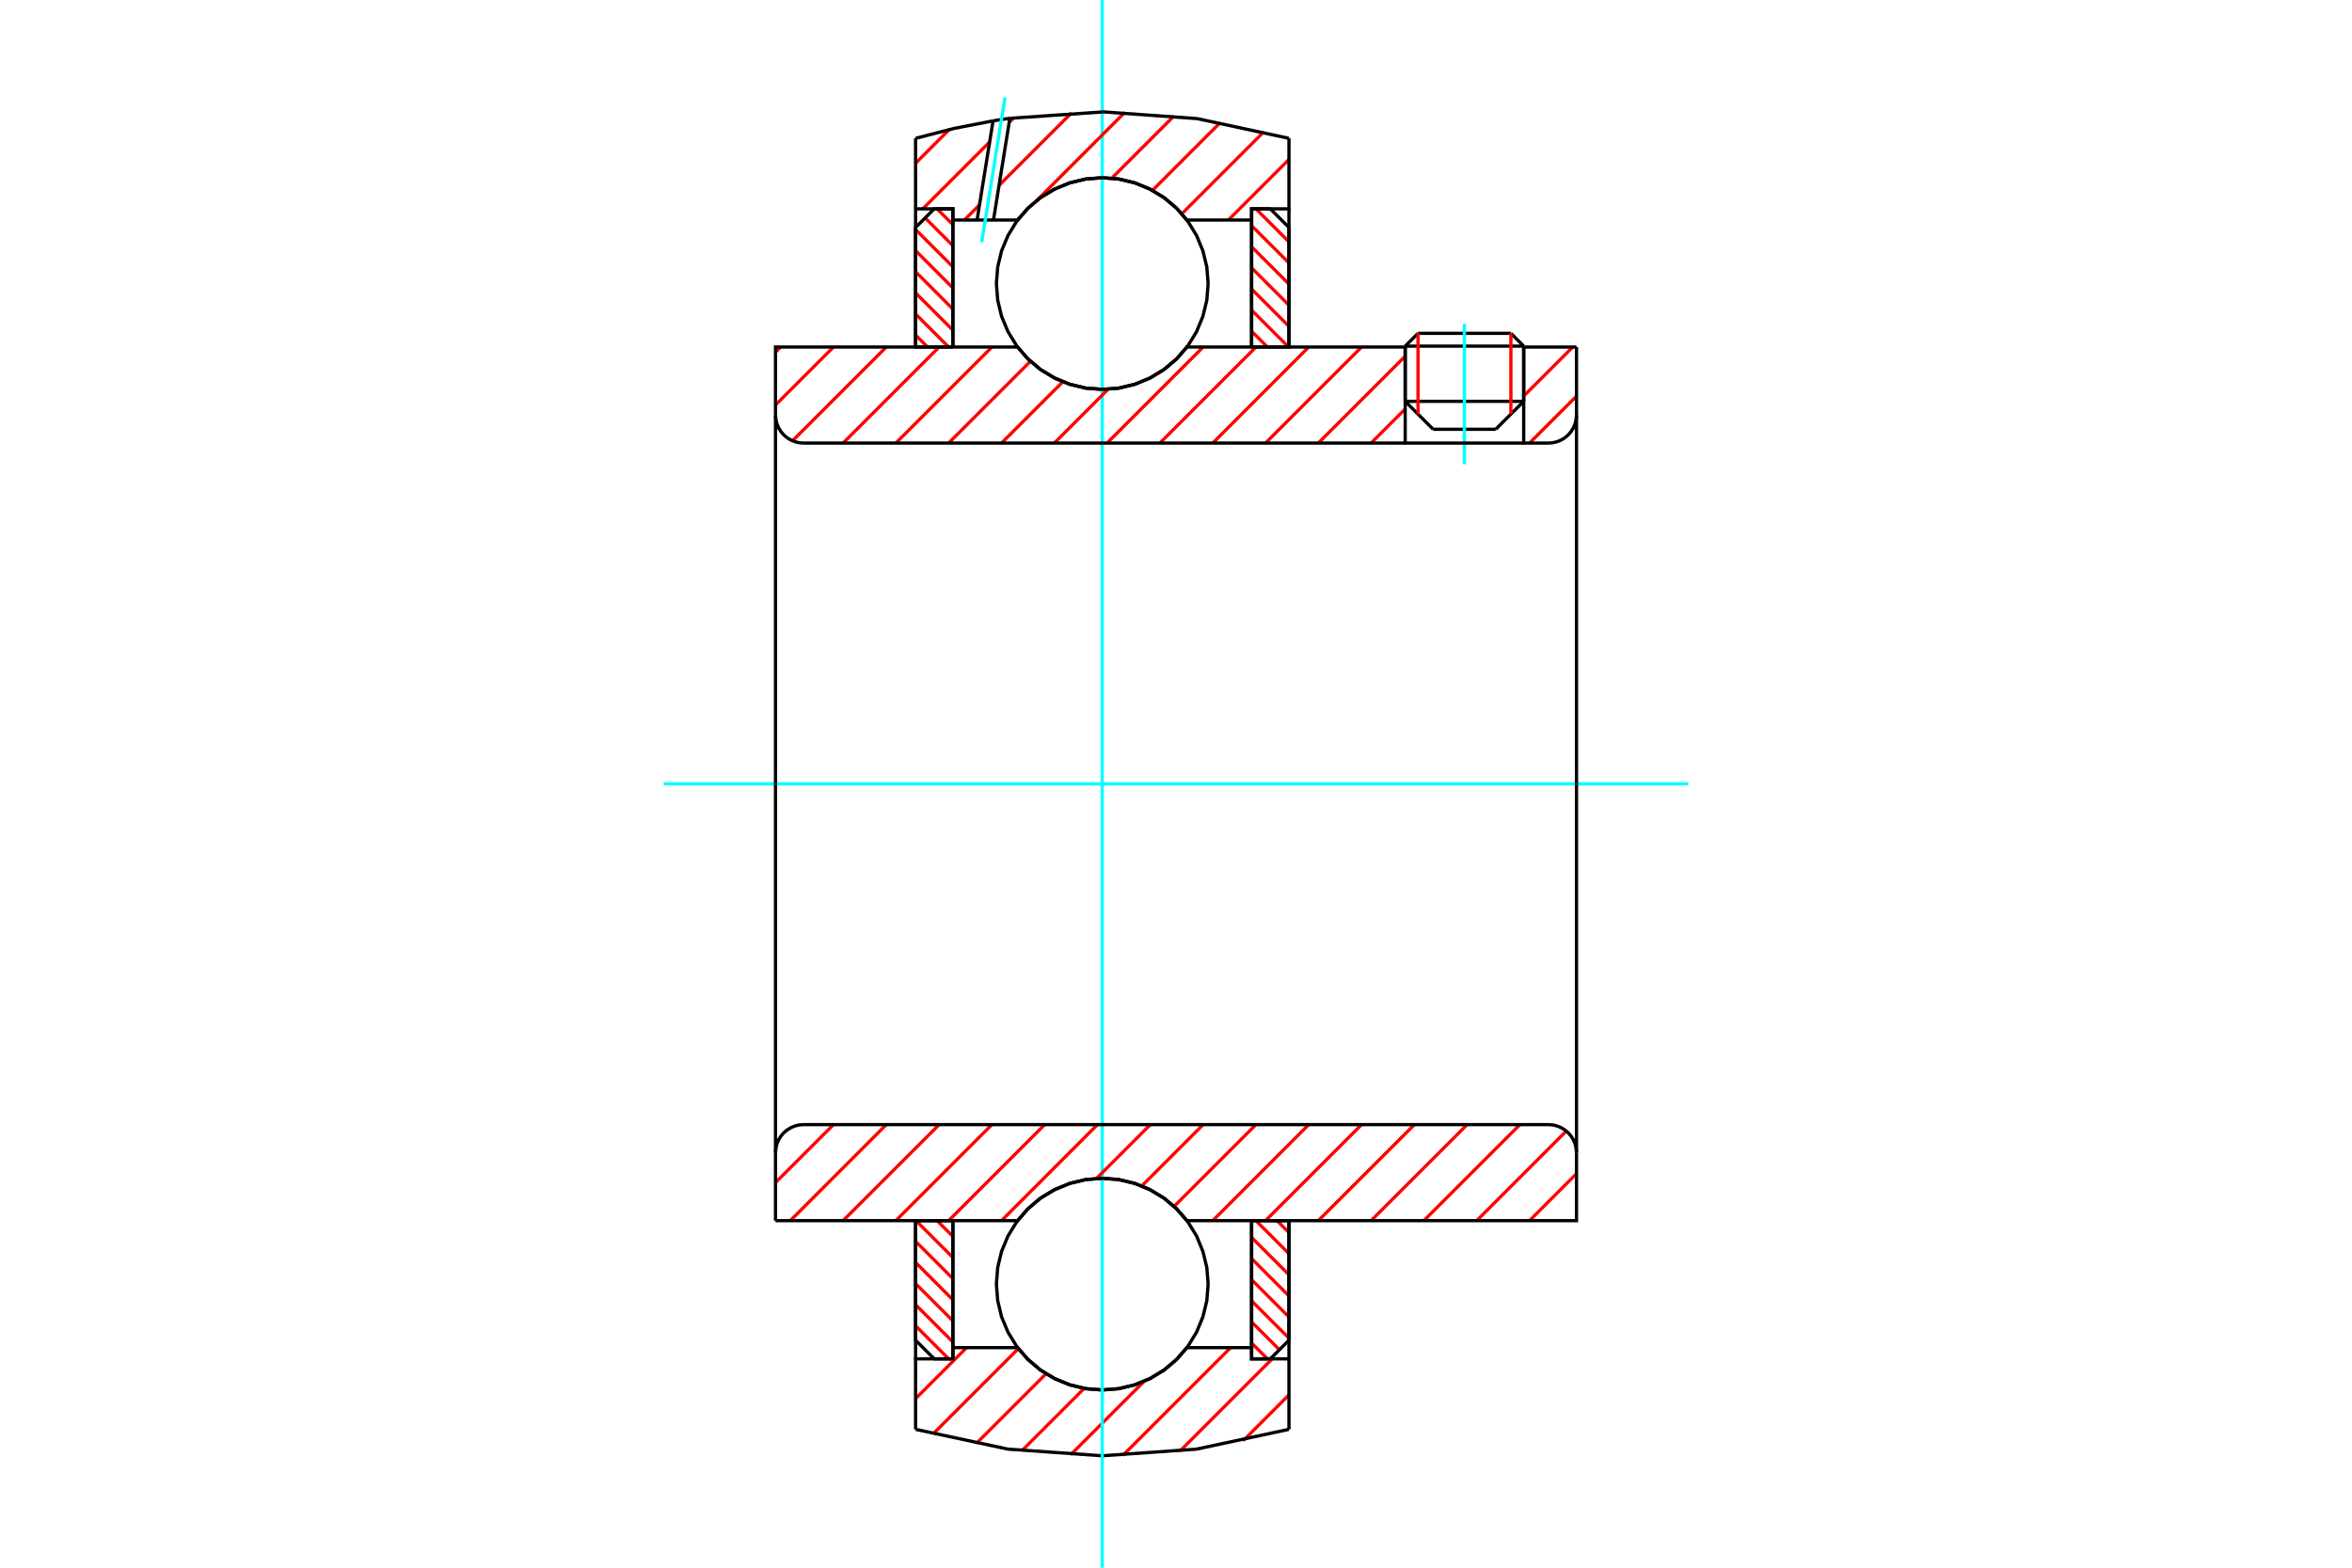 <?xml version="1.0" standalone="no"?>
<!DOCTYPE svg PUBLIC "-//W3C//DTD SVG 1.1//EN"
	"http://www.w3.org/Graphics/SVG/1.1/DTD/svg11.dtd">
<svg xmlns="http://www.w3.org/2000/svg" height="100%" width="100%" viewBox="0 0 36000 24000">
	<rect x="-1800" y="-1200" width="39600" height="26400" style="fill:#FFF"/>
	<g style="fill:none; fill-rule:evenodd" transform="matrix(1 0 0 1 0 0)">
		<g style="fill:none; stroke:#000; stroke-width:50; shape-rendering:geometricPrecision">
			<line x1="23322" y1="5299" x2="21508" y2="5299"/>
			<line x1="21704" y1="5103" x2="23126" y2="5103"/>
			<line x1="21508" y1="6144" x2="23322" y2="6144"/>
			<line x1="22894" y1="6572" x2="21936" y2="6572"/>
			<line x1="21704" y1="5103" x2="21508" y2="5299"/>
			<line x1="23322" y1="5299" x2="23126" y2="5103"/>
			<line x1="22894" y1="6572" x2="23322" y2="6144"/>
			<line x1="21508" y1="6144" x2="21936" y2="6572"/>
			<line x1="21508" y1="5299" x2="21508" y2="6144"/>
			<line x1="23322" y1="6144" x2="23322" y2="5299"/>
		</g>
		<g style="fill:none; stroke:#0FF; stroke-width:50; shape-rendering:geometricPrecision">
			<line x1="22415" y1="7107" x2="22415" y2="4956"/>
		</g>
		<g style="fill:none; stroke:#F00; stroke-width:50; shape-rendering:geometricPrecision">
			<line x1="23126" y1="5103" x2="23126" y2="6340"/>
			<line x1="21704" y1="6340" x2="21704" y2="5103"/>
			<line x1="14014" y1="20297" x2="14520" y2="20803"/>
			<line x1="14014" y1="19974" x2="14585" y2="20545"/>
			<line x1="14014" y1="19651" x2="14585" y2="20222"/>
			<line x1="14014" y1="19327" x2="14585" y2="19899"/>
			<line x1="14014" y1="19004" x2="14585" y2="19575"/>
			<line x1="14020" y1="18687" x2="14585" y2="19252"/>
			<line x1="14343" y1="18687" x2="14585" y2="18929"/>
		</g>
		<g style="fill:none; stroke:#000; stroke-width:50; shape-rendering:geometricPrecision">
			<polyline points="14014,18687 14014,20518 14300,20803 14585,20803 14585,18687 14014,18687"/>
		</g>
		<g style="fill:none; stroke:#0FF; stroke-width:50; shape-rendering:geometricPrecision">
			<line x1="10158" y1="12000" x2="25842" y2="12000"/>
		</g>
		<g style="fill:none; stroke:#F00; stroke-width:50; shape-rendering:geometricPrecision">
			<line x1="14014" y1="5130" x2="14197" y2="5313"/>
			<line x1="14014" y1="4807" x2="14520" y2="5313"/>
			<line x1="14014" y1="4484" x2="14585" y2="5055"/>
			<line x1="14014" y1="4160" x2="14585" y2="4732"/>
			<line x1="14014" y1="3837" x2="14585" y2="4409"/>
			<line x1="14014" y1="3514" x2="14585" y2="4085"/>
			<line x1="14160" y1="3336" x2="14585" y2="3762"/>
			<line x1="14343" y1="3197" x2="14585" y2="3439"/>
		</g>
		<g style="fill:none; stroke:#000; stroke-width:50; shape-rendering:geometricPrecision">
			<polyline points="14585,5313 14585,3197 14300,3197 14014,3482 14014,5313 14585,5313"/>
		</g>
		<g style="fill:none; stroke:#F00; stroke-width:50; shape-rendering:geometricPrecision">
			<line x1="19546" y1="18687" x2="19729" y2="18870"/>
			<line x1="19223" y1="18687" x2="19729" y2="19193"/>
			<line x1="19157" y1="18945" x2="19729" y2="19516"/>
			<line x1="19157" y1="19268" x2="19729" y2="19840"/>
			<line x1="19157" y1="19591" x2="19729" y2="20163"/>
			<line x1="19157" y1="19915" x2="19729" y2="20486"/>
			<line x1="19157" y1="20238" x2="19583" y2="20664"/>
			<line x1="19157" y1="20561" x2="19400" y2="20803"/>
		</g>
		<g style="fill:none; stroke:#000; stroke-width:50; shape-rendering:geometricPrecision">
			<polyline points="19729,18687 19729,20518 19443,20803 19157,20803 19157,18687 19729,18687"/>
		</g>
		<g style="fill:none; stroke:#F00; stroke-width:50; shape-rendering:geometricPrecision">
			<line x1="19223" y1="3197" x2="19729" y2="3703"/>
			<line x1="19157" y1="3455" x2="19729" y2="4026"/>
			<line x1="19157" y1="3778" x2="19729" y2="4349"/>
			<line x1="19157" y1="4101" x2="19729" y2="4673"/>
			<line x1="19157" y1="4425" x2="19729" y2="4996"/>
			<line x1="19157" y1="4748" x2="19723" y2="5313"/>
			<line x1="19157" y1="5071" x2="19400" y2="5313"/>
		</g>
		<g style="fill:none; stroke:#000; stroke-width:50; shape-rendering:geometricPrecision">
			<polyline points="19157,5313 19157,3197 19443,3197 19729,3482 19729,5313 19157,5313"/>
			<polyline points="18492,4341 18472,4088 18412,3841 18315,3606 18182,3389 18017,3196 17824,3030 17607,2898 17372,2800 17125,2741 16871,2721 16618,2741 16371,2800 16136,2898 15919,3030 15726,3196 15561,3389 15428,3606 15330,3841 15271,4088 15251,4341 15271,4595 15330,4842 15428,5077 15561,5294 15726,5487 15919,5652 16136,5785 16371,5882 16618,5942 16871,5961 17125,5942 17372,5882 17607,5785 17824,5652 18017,5487 18182,5294 18315,5077 18412,4842 18472,4595 18492,4341"/>
			<polyline points="18492,19659 18472,19405 18412,19158 18315,18923 18182,18706 18017,18513 17824,18348 17607,18215 17372,18118 17125,18058 16871,18039 16618,18058 16371,18118 16136,18215 15919,18348 15726,18513 15561,18706 15428,18923 15330,19158 15271,19405 15251,19659 15271,19912 15330,20159 15428,20394 15561,20611 15726,20804 15919,20970 16136,21102 16371,21200 16618,21259 16871,21279 17125,21259 17372,21200 17607,21102 17824,20970 18017,20804 18182,20611 18315,20394 18412,20159 18472,19912 18492,19659"/>
		</g>
		<g style="fill:none; stroke:#F00; stroke-width:50; shape-rendering:geometricPrecision">
			<line x1="19729" y1="21355" x2="19028" y2="22056"/>
			<line x1="19472" y1="20803" x2="18062" y2="22213"/>
			<line x1="18836" y1="20631" x2="17185" y2="22282"/>
			<line x1="17513" y1="21146" x2="16387" y2="22272"/>
			<line x1="16595" y1="21255" x2="15642" y2="22208"/>
			<line x1="16011" y1="21031" x2="14943" y2="22099"/>
			<line x1="15588" y1="20646" x2="14283" y2="21951"/>
			<line x1="14795" y1="20631" x2="14014" y2="21412"/>
		</g>
		<g style="fill:none; stroke:#000; stroke-width:50; shape-rendering:geometricPrecision">
			<polyline points="19729,18687 19729,20803 19729,21882"/>
			<polyline points="14014,21882 15428,22185 16871,22287 18314,22185 19729,21882"/>
			<polyline points="14014,21882 14014,20803 14585,20803 14585,20631 14585,18687"/>
			<polyline points="14585,20631 15575,20631 15740,20819 15932,20979 16147,21108 16378,21202 16622,21260 16871,21279 17121,21260 17364,21202 17596,21108 17810,20979 18002,20819 18168,20631 19157,20631 19157,18687"/>
			<polyline points="19157,20631 19157,20803 19729,20803"/>
			<line x1="14014" y1="20803" x2="14014" y2="18687"/>
		</g>
		<g style="fill:none; stroke:#0FF; stroke-width:50; shape-rendering:geometricPrecision">
			<line x1="16871" y1="24000" x2="16871" y2="0"/>
		</g>
		<g style="fill:none; stroke:#F00; stroke-width:50; shape-rendering:geometricPrecision">
			<line x1="19729" y1="2441" x2="18801" y2="3369"/>
			<line x1="19343" y1="2019" x2="18089" y2="3273"/>
			<line x1="18677" y1="1877" x2="17639" y2="2915"/>
			<line x1="17970" y1="1775" x2="17017" y2="2728"/>
			<line x1="17217" y1="1720" x2="15864" y2="3074"/>
			<line x1="15600" y1="3337" x2="15568" y2="3369"/>
			<line x1="16402" y1="1727" x2="15291" y2="2838"/>
			<line x1="14992" y1="3137" x2="14760" y2="3369"/>
			<line x1="15517" y1="1804" x2="15446" y2="1874"/>
			<line x1="15148" y1="2173" x2="14124" y2="3197"/>
			<line x1="14528" y1="1984" x2="14014" y2="2499"/>
		</g>
		<g style="fill:none; stroke:#000; stroke-width:50; shape-rendering:geometricPrecision">
			<polyline points="14014,5313 14014,3197 14014,2118"/>
			<polyline points="15200,1850 14603,1966 14014,2118"/>
			<polyline points="15457,1811 15328,1829 15200,1850"/>
			<polyline points="19729,2118 18324,1816 16890,1713 15457,1811"/>
			<polyline points="19729,2118 19729,3197 19157,3197 19157,3369 19157,5313"/>
			<polyline points="19157,3369 18168,3369 18002,3181 17810,3021 17596,2892 17364,2798 17121,2740 16871,2721 16622,2740 16378,2798 16147,2892 15932,3021 15740,3181 15575,3369 15206,3369 14955,3369 14585,3369 14585,5313"/>
			<polyline points="14585,3369 14585,3197 14014,3197"/>
			<line x1="19729" y1="3197" x2="19729" y2="5313"/>
		</g>
		<g style="fill:none; stroke:#0FF; stroke-width:50; shape-rendering:geometricPrecision">
			<line x1="15026" y1="3708" x2="15383" y2="1491"/>
		</g>
		<g style="fill:none; stroke:#000; stroke-width:50; shape-rendering:geometricPrecision">
			<line x1="14955" y1="3369" x2="15200" y2="1850"/>
			<line x1="15206" y1="3369" x2="15457" y2="1811"/>
		</g>
		<g style="fill:none; stroke:#F00; stroke-width:50; shape-rendering:geometricPrecision">
			<line x1="24130" y1="17968" x2="23411" y2="18687"/>
			<line x1="23974" y1="17315" x2="22603" y2="18687"/>
			<line x1="23264" y1="17217" x2="21794" y2="18687"/>
			<line x1="22456" y1="17217" x2="20986" y2="18687"/>
			<line x1="21648" y1="17217" x2="20178" y2="18687"/>
			<line x1="20840" y1="17217" x2="19370" y2="18687"/>
			<line x1="20031" y1="17217" x2="18562" y2="18687"/>
			<line x1="19223" y1="17217" x2="17971" y2="18469"/>
			<line x1="18415" y1="17217" x2="17476" y2="18156"/>
			<line x1="17607" y1="17217" x2="16782" y2="18042"/>
			<line x1="16798" y1="17217" x2="15329" y2="18687"/>
			<line x1="15990" y1="17217" x2="14520" y2="18687"/>
			<line x1="15182" y1="17217" x2="13712" y2="18687"/>
			<line x1="14374" y1="17217" x2="12904" y2="18687"/>
			<line x1="13565" y1="17217" x2="12096" y2="18687"/>
			<line x1="12757" y1="17217" x2="11870" y2="18104"/>
		</g>
		<g style="fill:none; stroke:#000; stroke-width:50; shape-rendering:geometricPrecision">
			<line x1="11870" y1="12000" x2="11870" y2="18687"/>
			<polyline points="12299,17217 12232,17222 12167,17238 12105,17264 12047,17299 11996,17342 11952,17394 11917,17451 11891,17513 11876,17579 11870,17646"/>
			<line x1="12299" y1="17217" x2="23701" y2="17217"/>
			<polyline points="24130,17646 24124,17579 24109,17513 24083,17451 24048,17394 24004,17342 23953,17299 23895,17264 23833,17238 23768,17222 23701,17217"/>
			<polyline points="24130,17646 24130,18687 23558,18687 18168,18687 18002,18499 17810,18338 17596,18210 17364,18115 17121,18058 16871,18039 16622,18058 16378,18115 16147,18210 15932,18338 15740,18499 15575,18687 12442,18687 11870,18687"/>
			<line x1="24130" y1="12000" x2="24130" y2="17646"/>
		</g>
		<g style="fill:none; stroke:#F00; stroke-width:50; shape-rendering:geometricPrecision">
			<line x1="24130" y1="6065" x2="23411" y2="6783"/>
			<line x1="24072" y1="5313" x2="23322" y2="6063"/>
			<line x1="21508" y1="6261" x2="20986" y2="6783"/>
			<line x1="21508" y1="5453" x2="20178" y2="6783"/>
			<line x1="20840" y1="5313" x2="19370" y2="6783"/>
			<line x1="20031" y1="5313" x2="18562" y2="6783"/>
			<line x1="19223" y1="5313" x2="17753" y2="6783"/>
			<line x1="18415" y1="5313" x2="16945" y2="6783"/>
			<line x1="16962" y1="5958" x2="16137" y2="6783"/>
			<line x1="16268" y1="5844" x2="15329" y2="6783"/>
			<line x1="15772" y1="5531" x2="14520" y2="6783"/>
			<line x1="15182" y1="5313" x2="13712" y2="6783"/>
			<line x1="14374" y1="5313" x2="12904" y2="6783"/>
			<line x1="13565" y1="5313" x2="12130" y2="6748"/>
			<line x1="12757" y1="5313" x2="11870" y2="6200"/>
			<line x1="11949" y1="5313" x2="11870" y2="5392"/>
		</g>
		<g style="fill:none; stroke:#000; stroke-width:50; shape-rendering:geometricPrecision">
			<line x1="24130" y1="12000" x2="24130" y2="5313"/>
			<polyline points="23701,6783 23768,6778 23833,6762 23895,6736 23953,6701 24004,6658 24048,6606 24083,6549 24109,6487 24124,6421 24130,6354"/>
			<polyline points="23701,6783 23322,6783 23322,5313"/>
			<polyline points="23322,6783 21508,6783 21508,5313"/>
			<line x1="21508" y1="6783" x2="12299" y2="6783"/>
			<polyline points="11870,6354 11876,6421 11891,6487 11917,6549 11952,6606 11996,6658 12047,6701 12105,6736 12167,6762 12232,6778 12299,6783"/>
			<polyline points="11870,6354 11870,5313 12442,5313 15575,5313 15740,5501 15932,5662 16147,5790 16378,5885 16622,5942 16871,5961 17121,5942 17364,5885 17596,5790 17810,5662 18002,5501 18168,5313 21508,5313"/>
			<line x1="23322" y1="5313" x2="24130" y2="5313"/>
			<line x1="11870" y1="12000" x2="11870" y2="6354"/>
		</g>
	</g>
</svg>
